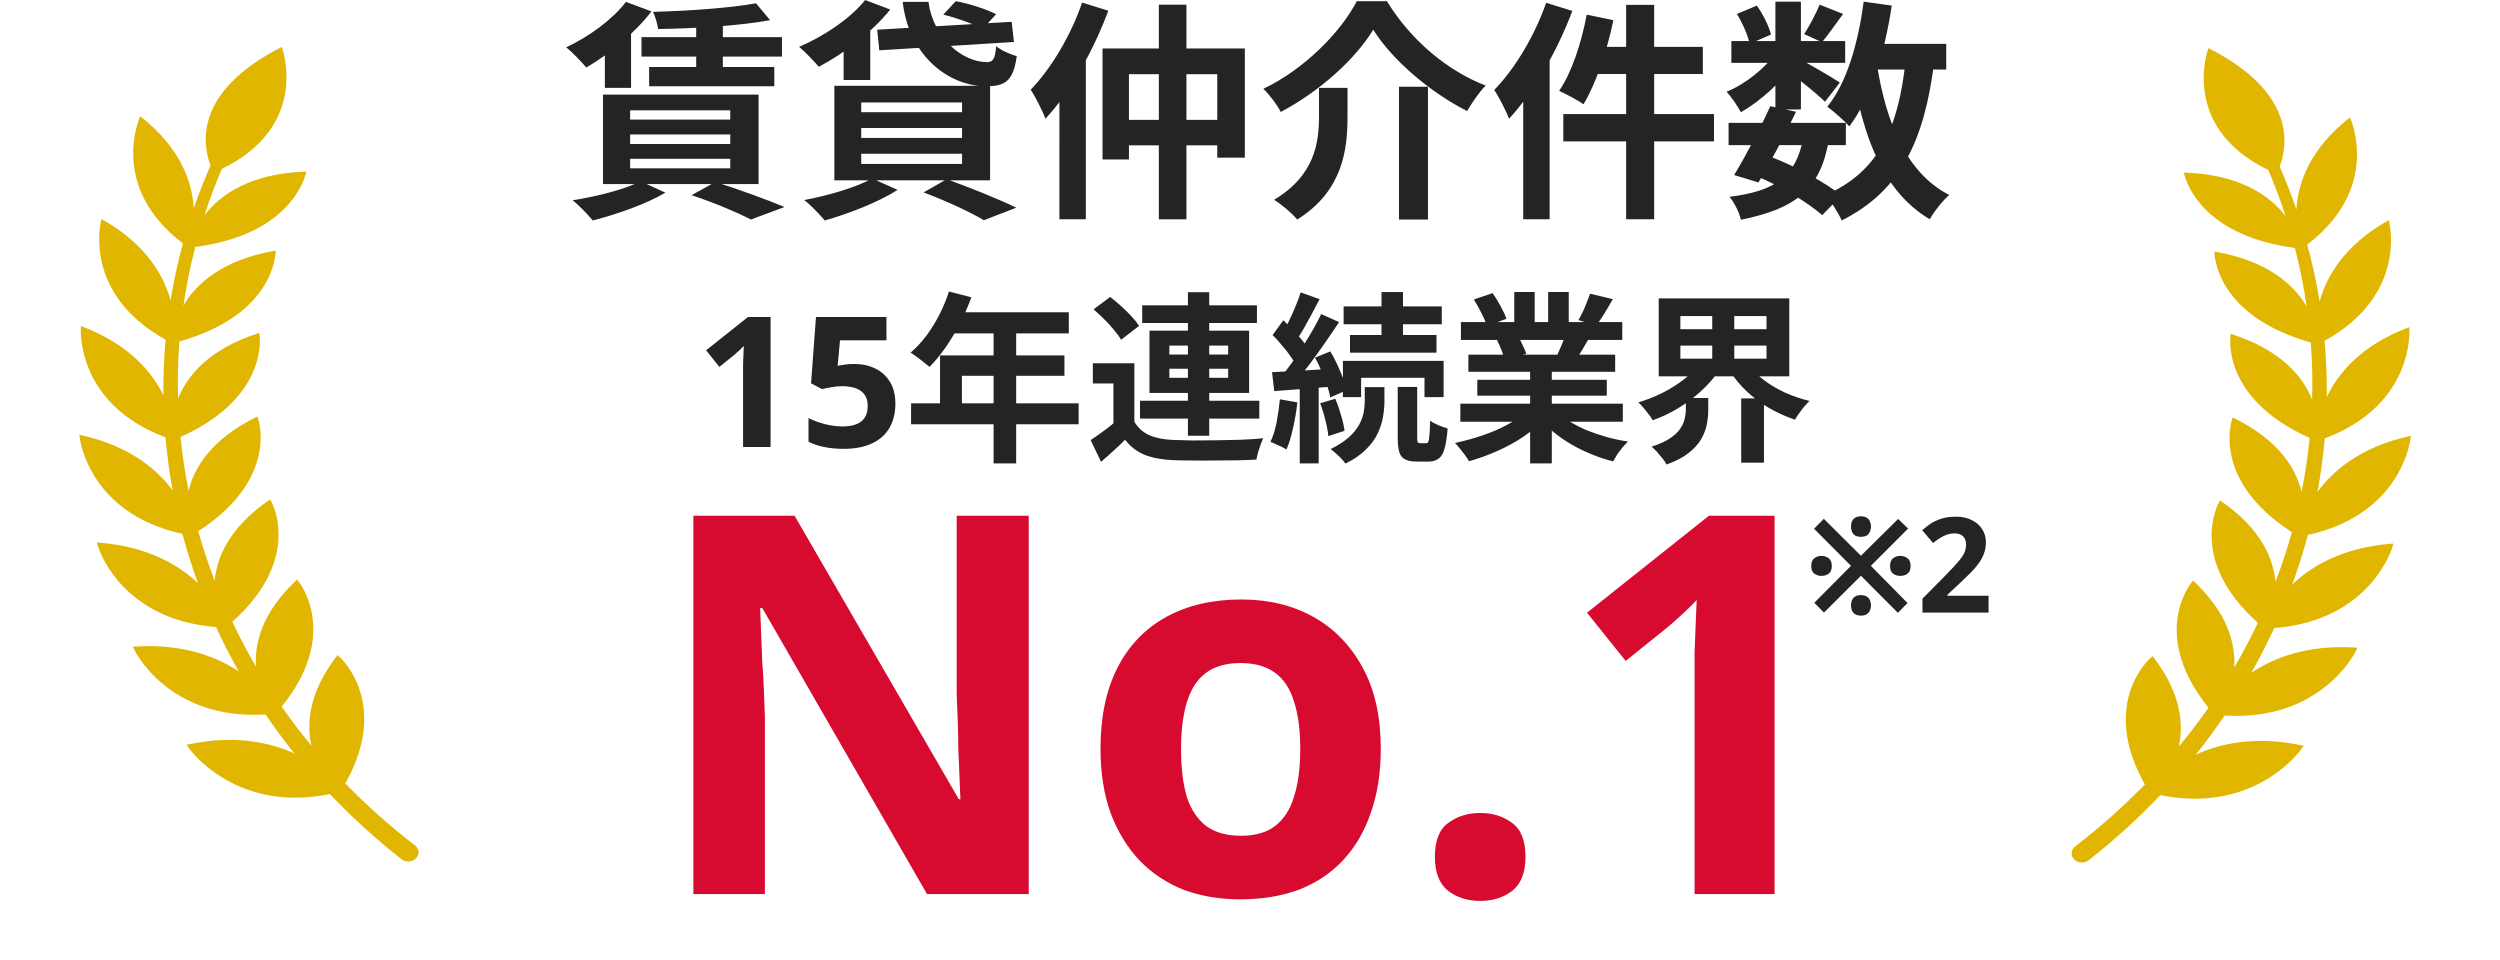 <svg fill="none" height="58" viewBox="0 0 151 58" width="151" xmlns="http://www.w3.org/2000/svg"><path d="m46.543 27h-1.661v-4.543c0-.125 0-.279 0-.462.007-.183.015-.374.022-.572s.015-.374.022-.528c-.037.044-.117.125-.242.242-.117.11-.227.209-.33.297l-.902.726-.803-1.001 2.53-2.013h1.364zm5.052-5.016c.477 0 .902.092 1.276.275s.667.451.88.803c.22.352.33.788.33 1.309 0 .565-.117 1.052-.352 1.463-.235.411-.587.726-1.056.946-.462.22-1.038.33-1.727.33-.411 0-.799-.037-1.166-.11-.359-.073-.675-.18-.946-.319v-1.43c.271.139.598.26.979.363.381.095.741.143 1.078.143.33 0 .605-.044.825-.132.227-.088.4-.224.517-.407.117-.183.176-.418.176-.704 0-.389-.128-.682-.385-.88-.257-.205-.653-.308-1.188-.308-.205 0-.418.022-.638.066-.22.037-.403.073-.55.11l-.66-.352.297-4.004h4.257v1.408h-2.805l-.143 1.54c.125-.022.257-.044.396-.066.147-.029.348-.044.605-.044zm5.723-4.378 1.353.352c-.198.543-.433 1.074-.704 1.595-.264.521-.554 1.005-.869 1.452-.308.44-.627.825-.957 1.155-.088-.073-.202-.165-.341-.275-.139-.117-.282-.227-.429-.33-.139-.103-.264-.187-.374-.253.337-.286.653-.623.946-1.012.293-.396.557-.821.792-1.276.235-.462.429-.931.583-1.408zm.242 1.254h6.996v1.276h-7.634zm-.781 2.607h7.513v1.232h-6.193v2.31h-1.32zm-1.749 2.893h10.12v1.265h-10.12zm4.983-4.84h1.364v8.47h-1.364zm8.503 2.42v4.059h-1.265v-2.838h-1.243v-1.221zm0 3.531c.213.367.513.638.902.814.389.169.862.264 1.419.286.33.015.726.026 1.188.033.469 0 .957-.004 1.463-.011.513-.007 1.012-.018 1.496-.033.491-.022.931-.051 1.32-.088-.051.095-.106.224-.165.385-.051.154-.103.312-.154.473-.044.161-.077.304-.099.429-.337.022-.726.037-1.166.044s-.895.011-1.364.011c-.469.007-.924.007-1.364 0-.44 0-.829-.007-1.166-.022-.66-.029-1.221-.136-1.683-.319s-.858-.488-1.188-.913c-.213.22-.44.436-.682.649-.235.22-.491.447-.77.682l-.627-1.309c.235-.154.48-.326.737-.517.264-.191.517-.389.759-.594zm-2.464-6.787 1.001-.748c.213.161.433.345.66.55.227.205.436.411.627.616.191.205.345.4.462.583l-1.089.836c-.103-.183-.246-.381-.429-.594-.176-.22-.374-.436-.594-.649-.22-.22-.433-.418-.638-.594zm2.937-.242h6.93v1.067h-6.93zm-.132 5.764h7.205v1.078h-7.205zm2.893-6.556h1.287v8.668h-1.287zm-1.122 4.62v.55h3.553v-.55zm0-1.397v.539h3.553v-.539zm-1.199-.902h6.017v3.762h-6.017zm14.014-2.332h1.298v3.113h-1.298zm-2.288.869h5.929v1.078h-5.929zm.385 1.727h5.225v1.067h-5.225zm-.429 1.562h6.083v2.189h-1.155v-1.166h-3.828v1.166h-1.1zm3.311 1.573h1.177v3.047c0 .154.011.253.033.297.022.037.07.055.143.055h.11.143.121c.051 0 .092-.029.121-.088.029-.066.051-.194.066-.385.022-.198.037-.495.044-.891.117.095.282.187.495.275.213.088.4.154.561.198-.037.521-.099.928-.187 1.221-.081.293-.202.495-.363.605-.154.117-.359.176-.616.176-.044 0-.099 0-.165 0-.059 0-.121 0-.187 0s-.132 0-.198 0c-.059 0-.11 0-.154 0-.308 0-.546-.048-.715-.143-.169-.088-.282-.238-.341-.451-.059-.213-.088-.502-.088-.869zm-1.991.011h1.188v.891c0 .279-.029.583-.088.913-.051.323-.158.653-.319.99-.154.337-.389.66-.704.968-.308.315-.722.601-1.243.858-.095-.139-.231-.293-.407-.462-.176-.161-.337-.301-.484-.418.447-.22.81-.455 1.089-.704.279-.249.488-.502.627-.759.139-.257.231-.506.275-.748s.066-.469.066-.682zm-3.872-5.72 1.144.407c-.147.286-.301.579-.462.88-.161.293-.319.579-.473.858-.154.271-.301.51-.44.715l-.88-.363c.132-.227.268-.484.407-.77.139-.286.271-.583.396-.891.132-.308.235-.587.308-.836zm1.243 1.309 1.078.484c-.271.411-.565.843-.88 1.298-.315.455-.631.891-.946 1.309-.315.418-.616.785-.902 1.1l-.759-.418c.205-.249.418-.528.638-.836.227-.315.447-.642.66-.979.22-.345.425-.686.616-1.023.191-.337.356-.649.495-.935zm-2.937 1.265.649-.891c.183.176.374.367.572.572s.381.411.55.616c.169.205.293.396.374.572l-.704 1.001c-.081-.176-.202-.374-.363-.594-.154-.22-.326-.44-.517-.66-.191-.227-.378-.433-.561-.616zm2.563 1.364.924-.374c.147.242.286.506.418.792s.249.565.352.836c.103.264.176.502.22.715l-1.001.44c-.029-.213-.092-.458-.187-.737-.095-.279-.205-.561-.33-.847-.125-.293-.257-.568-.396-.825zm-2.596.88c.491-.022 1.071-.051 1.738-.088.667-.044 1.346-.088 2.035-.132l.022 1.078c-.645.051-1.291.103-1.936.154-.638.044-1.214.088-1.727.132zm2.904 1.881.913-.275c.132.301.249.634.352 1.001.11.367.18.678.209.935l-.979.319c-.022-.264-.081-.579-.176-.946-.088-.374-.194-.719-.319-1.034zm-2.431-.242 1.056.187c-.059.528-.147 1.049-.264 1.562-.11.506-.242.935-.396 1.287-.073-.051-.169-.106-.286-.165-.117-.059-.238-.114-.363-.165-.125-.059-.231-.103-.319-.132.161-.33.286-.726.374-1.188s.154-.924.198-1.386zm1.199-1.045h1.144v4.917h-1.144zm9.702 1.309h9.812v1.089h-9.812zm.033-4.928h9.746v1.078h-9.746zm.451 1.969h8.866v1.034h-8.866zm.539 1.518h7.821v.957h-7.821zm3.19-1.001h1.309v6.05h-1.309zm-.957-4.301h1.232v2.332h-1.232zm2.046 0h1.243v2.255h-1.243zm-1.331 7.227 1.045.473c-.345.381-.763.737-1.254 1.067-.484.323-1.005.605-1.562.847-.557.249-1.118.451-1.683.605-.059-.11-.139-.235-.242-.374-.095-.132-.198-.264-.308-.396-.103-.132-.202-.242-.297-.33.55-.117 1.096-.268 1.639-.451.55-.183 1.056-.4 1.518-.649s.843-.513 1.144-.792zm1.815-.033c.227.22.499.429.814.627.315.191.66.367 1.034.528.381.154.781.29 1.199.407.425.117.854.209 1.287.275-.103.103-.213.22-.33.352-.11.139-.216.282-.319.429-.095.154-.176.293-.242.418-.44-.11-.873-.253-1.298-.429-.418-.169-.818-.363-1.199-.583-.381-.22-.741-.466-1.078-.737-.337-.271-.634-.561-.891-.869zm2.046-7.095 1.375.33c-.169.301-.341.594-.517.88-.176.279-.337.517-.484.715l-1.078-.33c.088-.147.176-.312.264-.495.088-.191.169-.381.242-.572.081-.198.147-.374.198-.528zm-1.452 2.354 1.397.33c-.154.257-.301.506-.44.748-.139.235-.264.436-.374.605l-1.122-.308c.095-.205.194-.433.297-.682.103-.257.183-.488.242-.693zm-5.566-2.002 1.133-.385c.161.227.323.491.484.792.161.293.279.546.352.759l-1.188.44c-.059-.22-.165-.48-.319-.781s-.308-.576-.462-.825zm1.397 2.464 1.287-.209c.095.154.187.33.275.528.095.191.165.359.209.506l-1.342.231c-.037-.139-.095-.312-.176-.517-.081-.205-.165-.385-.253-.539zm11.077.319v.792h5.203v-.792zm0-1.782v.792h5.203v-.792zm-1.309-1.067h7.887v4.708h-7.887zm5.423 4.004c.242.33.55.638.924.924.381.286.807.539 1.276.759.477.213.972.381 1.485.506-.095.088-.198.198-.308.33s-.216.271-.319.418c-.103.139-.187.268-.253.385-.535-.183-1.049-.414-1.54-.693-.484-.286-.931-.616-1.342-.99-.403-.381-.748-.792-1.034-1.232zm-3.003 0 1.155.451c-.293.418-.649.814-1.067 1.188-.411.374-.862.708-1.353 1.001-.484.293-.99.532-1.518.715-.059-.11-.139-.231-.242-.363-.103-.132-.209-.264-.319-.396s-.213-.238-.308-.319c.491-.147.968-.334 1.43-.561.469-.235.895-.499 1.276-.792.389-.293.704-.601.946-.924zm-.781 2.013h1.353v.759c0 .264-.029.546-.088.847-.059.293-.172.587-.341.88s-.422.572-.759.836c-.33.264-.774.495-1.331.693-.051-.11-.132-.231-.242-.363-.103-.132-.213-.264-.33-.396-.117-.125-.228-.231-.33-.319.462-.147.829-.312 1.1-.495.279-.183.484-.374.616-.572.139-.198.231-.396.275-.594.051-.205.077-.396.077-.572zm1.595-5.467h1.331v3.619h-1.331zm1.749 5.489h1.375v3.883h-1.375z" fill="#242424"/><path d="m62.136 54h-6.144l-9.952-17.28h-.128c.021.533.043 1.077.064 1.632.021.533.043 1.077.064 1.632.043.533.075 1.077.096 1.632.021.533.043 1.077.064 1.632v10.752h-4.32v-22.848h6.112l9.92 17.12h.096c-.021-.533-.043-1.056-.064-1.568-.021-.533-.043-1.056-.064-1.568 0-.533-.011-1.056-.032-1.568-.021-.533-.043-1.067-.064-1.6v-10.816h4.352zm21.263-8.768c0 1.451-.203 2.741-.608 3.872-.384 1.131-.949 2.091-1.696 2.88-.725.768-1.611 1.355-2.656 1.76-1.045.384-2.229.576-3.552.576-1.216 0-2.347-.192-3.392-.576-1.024-.405-1.909-.992-2.656-1.76-.747-.789-1.333-1.749-1.76-2.88-.405-1.131-.608-2.421-.608-3.872 0-1.941.341-3.573 1.024-4.896.683-1.344 1.664-2.368 2.944-3.072s2.795-1.056 4.544-1.056c1.643 0 3.093.352 4.352 1.056 1.259.704 2.251 1.728 2.976 3.072.725 1.323 1.088 2.955 1.088 4.896zm-12.064 0c0 1.152.117 2.123.352 2.912.256.768.651 1.355 1.184 1.76.533.384 1.227.576 2.08.576.853 0 1.536-.192 2.048-.576.533-.405.917-.992 1.152-1.76.256-.789.384-1.76.384-2.912s-.128-2.112-.384-2.88c-.235-.768-.619-1.344-1.152-1.728-.533-.384-1.227-.576-2.08-.576-1.259 0-2.176.437-2.752 1.312-.555.853-.832 2.144-.832 3.872zm15.332 6.528c0-.981.267-1.664.8-2.048.533-.405 1.184-.608 1.952-.608.747 0 1.387.203 1.92.608.533.384.8 1.067.8 2.048 0 .939-.267 1.621-.8 2.048-.533.405-1.173.608-1.92.608-.768 0-1.419-.203-1.952-.608-.533-.427-.8-1.109-.8-2.048zm20.517 2.24h-4.832v-13.216c0-.363 0-.811 0-1.344.021-.533.042-1.088.064-1.664.021-.576.042-1.088.064-1.536-.107.128-.342.363-.704.704-.342.32-.662.608-.96.864l-2.624 2.112-2.336-2.912 7.36-5.856h3.968z" fill="#d70a30"/><path d="m110.168 37-.584-.592 2.216-2.232-2.232-2.24.592-.6 2.24 2.232 2.248-2.224.6.584-2.248 2.248 2.216 2.248-.584.592-2.232-2.24zm-.152-2.216c-.165 0-.309-.045-.432-.136s-.184-.245-.184-.464.061-.373.184-.464c.123-.096.267-.144.432-.144.171 0 .317.048.44.144.123.091.184.245.184.464s-.061.373-.184.464-.269.136-.44.136zm2.384 2.4c-.144 0-.261-.029-.352-.088-.085-.053-.149-.128-.192-.224-.037-.096-.056-.2-.056-.312s.019-.213.056-.304c.043-.096.107-.171.192-.224.091-.059.208-.088.352-.088s.261.029.352.088c.091.053.155.128.192.224.043.091.064.192.064.304s-.021.216-.064.312c-.037.096-.101.171-.192.224-.091.059-.208.088-.352.088zm0-4.76c-.144 0-.261-.027-.352-.08-.085-.059-.149-.136-.192-.232-.037-.096-.056-.2-.056-.312s.019-.213.056-.304c.043-.096.107-.171.192-.224.091-.059.208-.088.352-.088s.261.029.352.088c.091.053.155.128.192.224.043.091.064.192.064.304s-.021.216-.064.312c-.037.096-.101.173-.192.232-.091.053-.208.08-.352.08zm2.376 2.36c-.165 0-.309-.045-.432-.136s-.184-.245-.184-.464.061-.373.184-.464c.123-.096.267-.144.432-.144.171 0 .317.048.44.144.123.091.184.245.184.464s-.061.373-.184.464-.269.136-.44.136zm5.333 2.216h-3.992v-.84l1.432-1.448c.288-.299.52-.547.696-.744.176-.203.304-.384.384-.544.08-.165.12-.341.12-.528 0-.229-.064-.4-.192-.512-.123-.112-.291-.168-.504-.168-.219 0-.432.051-.64.152s-.427.245-.656.432l-.656-.776c.165-.144.339-.277.52-.4.187-.123.4-.221.64-.296.245-.08.539-.12.88-.12.373 0 .693.069.96.208.272.133.48.317.624.552.149.229.224.491.224.784 0 .24-.037.461-.112.664-.069.203-.173.4-.312.592-.133.187-.299.381-.496.584-.197.197-.421.413-.672.648l-.736.688v.056h2.488z" fill="#242424"/><path d="m45.662.198.854 1.022c-1.848.336-4.536.504-6.762.532-.042-.294-.182-.756-.308-1.036 2.156-.056 4.704-.238 6.216-.518zm-6.916 2.044h8.484v1.176h-8.484zm.462 1.806h7.56v1.162h-7.56zm2.842-3.01h1.61v3.514h-1.61zm-4.242-.924 1.54.574c-.994 1.302-2.576 2.604-3.934 3.388-.28-.322-.854-.938-1.218-1.218 1.358-.63 2.786-1.666 3.612-2.744zm.252 8.008v.574h6.048v-.574zm0 1.47v.574h6.048v-.574zm0-2.926v.56h6.048v-.56zm-1.638-.952h9.394v5.404h-9.394zm5.348 6.076 1.442-.798c1.456.462 3.178 1.092 4.172 1.512l-2.03.756c-.77-.406-2.184-1.008-3.584-1.47zm-3.08-.84 1.498.686c-1.148.686-2.954 1.316-4.382 1.68-.28-.336-.854-.938-1.218-1.218 1.484-.238 3.15-.658 4.102-1.148zm-2.156-8.33 1.036-1.05.546.154v3.584h-1.582zm16.45-.826 8.12-.476.14 1.218-8.134.504zm1.54-1.68h1.554c.28 2.128 2.002 3.64 3.556 3.64.364-.014.476-.238.532-.966.322.266.84.49 1.246.602-.21 1.512-.7 1.82-1.848 1.82-2.422-.014-4.704-2.016-5.04-5.096zm2.45.77.756-.812c.798.14 1.862.49 2.436.784l-.812.896c-.518-.294-1.568-.672-2.38-.868zm-4.718-.882 1.512.574c-1.092 1.372-2.814 2.674-4.312 3.458-.266-.308-.84-.924-1.19-1.204 1.512-.644 3.08-1.694 3.99-2.828zm-1.302 2.24 1.064-1.05.546.154v3.486h-1.61zm1.064 5.488v.602h6.09v-.602zm0 1.554v.616h6.09v-.616zm0-3.094v.588h6.09v-.588zm-1.624-1.008h9.408v5.712h-9.408zm5.39 6.44 1.4-.798c1.47.532 3.206 1.232 4.2 1.722l-1.96.756c-.784-.476-2.226-1.148-3.64-1.68zm-3.108-.84 1.54.686c-1.148.742-2.968 1.442-4.396 1.848-.294-.336-.868-.952-1.246-1.232 1.484-.28 3.15-.77 4.102-1.302zm12.684-10.626 1.582.49c-.882 2.38-2.296 4.914-3.794 6.524-.154-.42-.616-1.344-.896-1.75 1.232-1.274 2.422-3.262 3.108-5.264zm-1.372 3.892 1.582-1.596.014.014v10.78h-1.596zm2.604-1.12h8.596v6.594h-1.666v-5.04h-5.334v5.152h-1.596zm.896 4.312h6.916v1.54h-6.916zm2.506-6.958h1.666v12.964h-1.666zm12.95 1.512c-1.092 1.792-3.234 3.724-5.586 4.97-.21-.42-.686-1.05-1.05-1.4 2.492-1.19 4.676-3.43 5.642-5.292h1.82c1.442 2.366 3.668 4.214 5.964 5.096-.434.448-.812 1.022-1.12 1.54-2.24-1.134-4.536-3.094-5.67-4.914zm1.554 3.444h1.75v8.022h-1.75zm-4.83.07h1.722v1.736c0 1.988-.28 4.494-3.038 6.216-.294-.364-.952-.924-1.4-1.19 2.464-1.47 2.716-3.444 2.716-5.068zm18.55-5.012h1.694v12.95h-1.694zm-2.38.588 1.61.336c-.392 1.89-1.064 3.85-1.806 5.082-.336-.252-1.064-.63-1.47-.812.756-1.106 1.344-2.884 1.666-4.606zm.532 1.946h6.482v1.638h-6.888zm-1.946 4.06h9.1v1.652h-9.1zm-1.036-6.72 1.582.49c-.896 2.38-2.324 4.9-3.822 6.51-.154-.406-.616-1.33-.896-1.736 1.246-1.274 2.436-3.262 3.136-5.264zm-1.386 3.864 1.596-1.596v.014 10.794h-1.596zm12.404 3.388h7.084v1.344h-7.084zm.168-4.942h6.874v1.316h-6.874zm2.352 3.934 1.554.336c-.686 1.442-1.596 3.15-2.268 4.27l-1.47-.448c.658-1.078 1.582-2.828 2.184-4.158zm1.988 1.946 1.54.126c-.504 2.94-1.974 4.116-5.306 4.788-.098-.462-.406-1.05-.686-1.386 2.786-.35 4.004-1.232 4.452-3.528zm.994-8.078 1.414.56c-.462.63-.91 1.274-1.274 1.708l-1.078-.49c.322-.49.714-1.246.938-1.778zm-2.674-.182h1.54v6.51h-1.54zm-2.324.742 1.204-.504c.378.532.728 1.246.854 1.75l-1.288.56c-.098-.49-.42-1.232-.77-1.806zm2.366 2.296 1.092.658c-.7 1.106-2.044 2.324-3.22 2.982-.196-.364-.56-.924-.868-1.232 1.134-.462 2.394-1.456 2.996-2.408zm1.358.406c.504.238 2.1 1.176 2.492 1.442l-.896 1.162c-.518-.518-1.764-1.512-2.38-1.946zm3.78-.896h5.138v1.554h-5.138zm.154-2.548 1.694.238c-.434 2.898-1.274 5.586-2.562 7.294-.266-.308-.952-.91-1.33-1.19 1.176-1.428 1.862-3.836 2.198-6.342zm2.534 3.5 1.722.154c-.602 4.788-2.044 7.784-5.586 9.562-.168-.406-.658-1.176-.966-1.54 3.192-1.4 4.41-4.032 4.83-8.176zm-1.736.294c.56 3.542 1.792 6.566 4.368 7.882-.392.336-.924 1.008-1.176 1.47-2.814-1.68-4.032-4.928-4.718-9.114zm-7.392 6.692.896-1.148c1.652.63 3.402 1.61 4.354 2.366l-1.162 1.19c-.896-.784-2.52-1.764-4.088-2.408z" fill="#242424"/><g fill="#e1b600"><path d="m12.358 12.979c.304-.938.65-1.863 1.04-2.777 5.415-2.631 3.621-7.365 3.621-7.365-5.404 2.726-4.753 5.995-4.302 7.152-.373.852-.711 1.716-1.012 2.591-.094-1.553-.776-3.642-3.236-5.556 0 0-1.968 4.225 2.581 7.679-.311 1.137-.562 2.29-.75 3.45-.005-.023-.01-.044-.016-.067-.376-1.363-1.396-3.309-4.125-4.839l-.034-.02-.01.037c-.003.012-.313 1.192.061 2.693.328 1.32 1.265 3.15 3.829 4.558-.011.122-.024.244-.033.366-.08.999-.112 1.999-.1 3.002-.624-1.294-1.979-3.045-4.905-4.164l-.076-.029-.007.074c-.004.047-.343 4.611 5.111 6.647.093 1.073.237 2.143.431 3.207-.868-1.181-2.508-2.657-5.509-3.333l-.12-.028.01.111c.005.047.47 4.615 6.211 5.877.007.034.016.066.025.099.261.969.567 1.927.912 2.875-1.082-1.027-2.946-2.196-5.94-2.44l-.165-.014.038.145c.012.046 1.275 4.504 7.16 4.962.419.909.877 1.805 1.374 2.684-1.263-.841-3.277-1.68-6.192-1.508l-.207.012.08.171c.02.044 2.048 4.281 7.937 3.925.547.802 1.125 1.584 1.736 2.349-1.401-.631-3.501-1.134-6.266-.569l-.242.048.13.19c.028.04 2.651 3.777 8.141 2.861.127-.021.257-.046.386-.072 1.332 1.4 2.777 2.717 4.325 3.932l.004.004c.262.201.655.175.877-.057.224-.233.192-.584-.07-.783-1.501-1.153-2.906-2.404-4.205-3.739 2.734-4.836-.287-7.587-.318-7.615l-.154-.136-.12.16c-1.584 2.11-1.758 3.93-1.46 5.304-.631-.762-1.229-1.548-1.79-2.354 3.556-4.382 1.06-7.51 1.033-7.542l-.108-.13-.122.117c-1.985 1.908-2.445 3.72-2.358 5.13-.516-.882-.995-1.781-1.429-2.697 4.286-3.819 2.373-7.244 2.351-7.279l-.067-.114-.113.079c-2.355 1.645-3.103 3.415-3.234 4.834-.37-.966-.697-1.945-.977-2.934-.004-.02-.01-.04-.016-.059 4.91-3.162 3.623-6.798 3.608-6.835l-.034-.091-.095.046c-2.696 1.334-3.72 3.037-4.064 4.44-.216-1.076-.378-2.162-.487-3.251 5.412-2.424 4.778-6.184 4.771-6.222l-.014-.063-.066.022c-2.991.97-4.289 2.577-4.839 3.94-.03-1.042-.011-2.085.059-3.127.007-.106.016-.212.025-.319 1.73-.487 3.867-1.435 5.05-3.26.767-1.182.765-2.187.765-2.197l0-.032-.036.006c-3.23.557-4.752 2.041-5.462 3.188-.028.044-.052.088-.076.132.173-1.192.412-2.375.716-3.546 6.075-.795 6.706-4.552 6.706-4.552-3.412.102-5.21 1.424-6.144 2.626z"/><path d="m144.521 32.975.039-.145-.165.014c-2.916.238-4.785 1.349-5.948 2.461.35-.954.658-1.921.921-2.896.007-.034.015-.066.024-.099 5.741-1.262 6.206-5.83 6.211-5.877l.01-.111-.122.027c-2.916.659-4.574 2.073-5.514 3.36.198-1.072.344-2.15.437-3.231 5.454-2.036 5.115-6.6 5.111-6.647l-.007-.074-.076.029c-2.835 1.083-4.225 2.766-4.905 4.188.011-1.009-.021-2.019-.101-3.025-.009-.122-.022-.245-.033-.366 2.564-1.408 3.502-3.238 3.83-4.558.374-1.501.063-2.682.06-2.693l-.01-.037-.034.02c-2.729 1.53-3.749 3.476-4.125 4.839-.005.023-.01.044-.016.067-.189-1.16-.44-2.311-.751-3.45 4.55-3.454 2.582-7.679 2.582-7.679-2.461 1.914-3.143 4.003-3.236 5.556-.302-.875-.64-1.739-1.013-2.591.451-1.155 1.101-4.424-4.302-7.15 0 0-1.795 4.734 3.621 7.365.388.912.735 1.839 1.04 2.777-.934-1.202-2.733-2.524-6.144-2.626 0 0 .631 3.757 6.706 4.552.303 1.171.542 2.354.715 3.546-.026-.044-.05-.088-.076-.132-.709-1.147-2.233-2.631-5.463-3.188l-.036-.006.001.032c-.001.009-.003 1.015.765 2.197 1.183 1.825 3.32 2.773 5.05 3.26.009.106.018.213.025.319.071 1.04.089 2.084.059 3.126-.55-1.362-1.848-2.97-4.839-3.94l-.068-.022-.014.063c-.004.039-.64 3.798 4.774 6.223-.108 1.09-.271 2.175-.487 3.251-.343-1.403-1.369-3.107-4.063-4.44l-.095-.046-.034.091c-.014.037-1.302 3.675 3.608 6.835-.005.02-.011.04-.017.059-.279.99-.606 1.97-.977 2.936-.131-1.419-.878-3.188-3.233-4.834l-.112-.079-.068.114c-.02.035-1.935 3.46 2.351 7.279-.436.916-.913 1.815-1.429 2.697.086-1.41-.373-3.222-2.358-5.13l-.122-.117-.108.13c-.028.033-.688.847-.853 2.238-.143 1.206.085 3.082 1.886 5.304-.563.805-1.159 1.591-1.792 2.353.297-1.374.125-3.194-1.459-5.304l-.121-.16-.154.136c-.033.029-.833.746-1.242 2.107-.353 1.174-.458 3.061.925 5.507-1.3 1.334-2.705 2.586-4.206 3.739l-.004.004c-.259.203-.285.555-.059.785s.619.251.878.048c1.548-1.213 2.993-2.53 4.326-3.931.129.026.259.051.386.072 5.489.916 8.113-2.821 8.141-2.861l.13-.19-.242-.048c-2.705-.552-4.791-.096-6.279.584.616-.768 1.201-1.556 1.75-2.364 5.889.357 7.917-3.88 7.937-3.925l.08-.171-.207-.012c-2.844-.168-4.855.622-6.204 1.53.503-.886.964-1.788 1.386-2.704 5.885-.458 7.149-4.916 7.16-4.962z"/></g></svg>